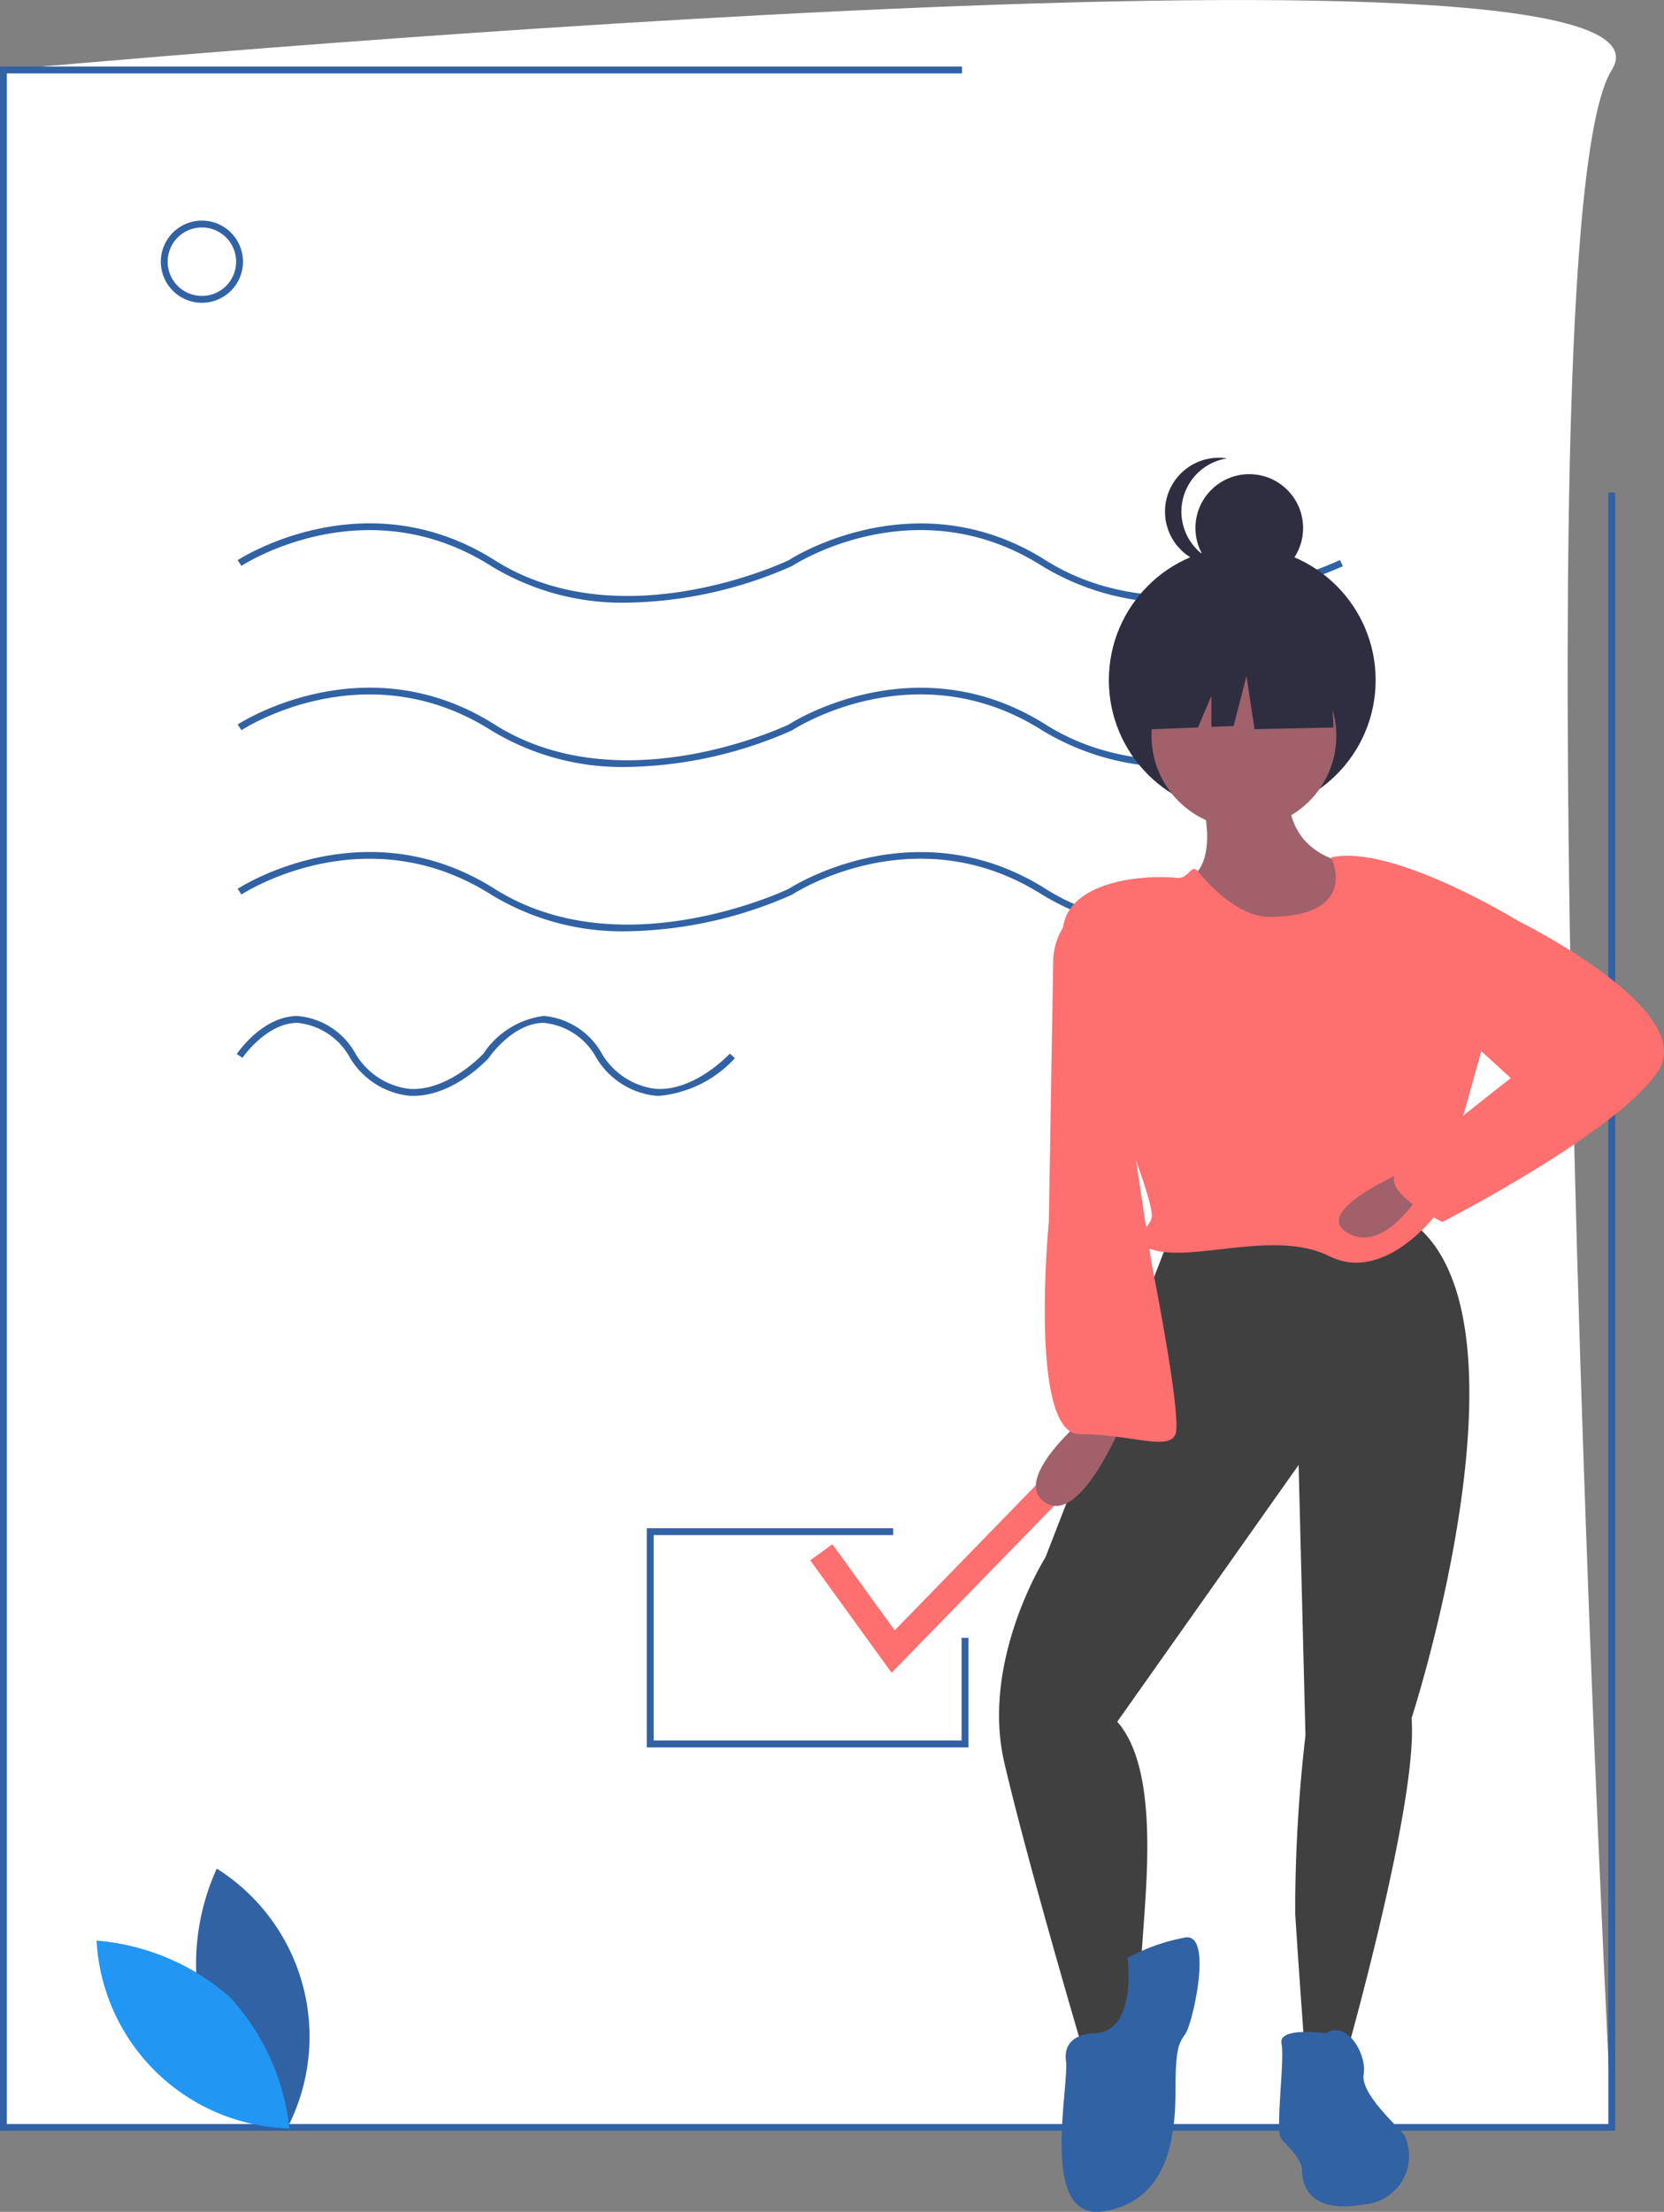 <svg xmlns="http://www.w3.org/2000/svg" id="prefix__undraw_terms_lso0" width="84.602" height="112.412" viewBox="0 0 84.602 112.412">
    <rect x="0" y="0" width="84.602" height="112.412" fill="#808080" stroke="none"/>
    <defs>
        <style>
            .prefix__cls-2{fill:#3162a3}.prefix__cls-3{fill:#fd706f}.prefix__cls-4{fill:#a0616a}.prefix__cls-5{fill:#2f2e41}
        </style>
    </defs>
    <path id="prefix__Path_2725" d="M395.457 176.12h-81.772V71.557s86.817-8 81.772 0 0 104.563 0 104.563z" data-name="Path 2725" transform="translate(-313.511 -68)" style="fill:#fff"/>
    <path id="prefix__Path_2726" d="M82.12 127.9H0V22.992h48.912v.348H.348v104.216h81.424V44.641h.348z" class="prefix__cls-2" data-name="Path 2726" transform="translate(0 -19.609)"/>
    <path id="prefix__Path_2727" d="M442.443 252.775a12.817 12.817 0 0 1-6.934-1.869c-6.441-4.069-12.624-.044-12.685 0l-.02.011a21.468 21.468 0 0 1-8.372 1.86 12.817 12.817 0 0 1-6.934-1.869c-6.441-4.069-12.624-.044-12.685 0l-.193-.29c.064-.042 6.434-4.19 13.064 0 6.357 4.016 14.638.148 14.958 0 .3-.2 6.554-4.1 13.053 0 6.455 4.077 14.883.032 14.967-.009l.153.312a21.468 21.468 0 0 1-8.372 1.854z" class="prefix__cls-2" data-name="Path 2727" transform="translate(-382.537 -222.148)"/>
    <path id="prefix__Path_2728" d="M442.443 309.533a12.817 12.817 0 0 1-6.934-1.869c-6.441-4.068-12.624-.044-12.685 0l-.02.011a21.468 21.468 0 0 1-8.372 1.86 12.817 12.817 0 0 1-6.934-1.869c-6.441-4.068-12.624-.044-12.685 0l-.193-.29c.064-.042 6.434-4.189 13.064 0 6.357 4.015 14.638.148 14.958 0 .3-.2 6.554-4.1 13.053 0 6.455 4.077 14.883.032 14.967-.009l.153.312a21.468 21.468 0 0 1-8.372 1.854z" class="prefix__cls-2" data-name="Path 2728" transform="translate(-382.537 -270.555)"/>
    <path id="prefix__Path_2729" d="M442.443 366.291a12.817 12.817 0 0 1-6.934-1.869c-6.441-4.069-12.624-.044-12.685 0l-.02.011a21.468 21.468 0 0 1-8.372 1.86 12.817 12.817 0 0 1-6.934-1.869c-6.441-4.069-12.624-.044-12.685 0l-.193-.29c.064-.042 6.434-4.19 13.064 0 6.357 4.016 14.638.148 14.958 0 .3-.2 6.554-4.1 13.053 0 6.455 4.077 14.883.032 14.967-.009l.153.312a21.468 21.468 0 0 1-8.372 1.854z" class="prefix__cls-2" data-name="Path 2729" transform="translate(-382.537 -318.962)"/>
    <path id="prefix__Path_2730" d="M415.793 422.988c-.07 0-.14 0-.211-.006a4.006 4.006 0 0 1-3-1.923 3.419 3.419 0 0 0-2.692-1.782c-1.581.02-2.767 1.761-2.779 1.779l-.016.02c-.076.083-1.887 2.041-4.037 1.906a4.006 4.006 0 0 1-3-1.923 3.43 3.43 0 0 0-2.692-1.782c-1.581.02-2.767 1.761-2.779 1.779l-.289-.194c.052-.078 1.3-1.91 3.063-1.933a3.725 3.725 0 0 1 2.981 1.929 3.679 3.679 0 0 0 2.738 1.776c1.917.118 3.622-1.646 3.753-1.785a4.353 4.353 0 0 1 3.055-1.921h.032a3.765 3.765 0 0 1 2.948 1.929 3.679 3.679 0 0 0 2.738 1.776c1.987.126 3.743-1.774 3.76-1.793l.257.235a5.991 5.991 0 0 1-3.83 1.913z" class="prefix__cls-2" data-name="Path 2730" transform="translate(-382.259 -367.294)"/>
    <path id="prefix__Path_2731" d="M239.84 539.039h-16.354V527.9h12.527v.348h-12.179v10.439h15.658v-5.219h.348z" class="prefix__cls-2" data-name="Path 2731" transform="translate(-190.603 -450.231)"/>
    <path id="prefix__Path_2732" d="M370.166 148.379a2.088 2.088 0 1 1 2.088-2.088 2.088 2.088 0 0 1-2.088 2.088zm0-3.828a1.74 1.74 0 1 0 1.74 1.74 1.74 1.74 0 0 0-1.74-1.74z" class="prefix__cls-2" data-name="Path 2732" transform="translate(-359.901 -132.991)"/>
    <path id="prefix__Path_2733" d="M284.1 493.1l-4.139-5.716 1.128-.816 3.168 4.375 12.124-12.456 1 .971z" class="prefix__cls-3" data-name="Path 2733" transform="translate(-238.768 -408.086)"/>
    <path id="prefix__Path_2734" d="M710.618 337.536s2.088 5.393-1.74 5.393 5.915 5.393 9.743 2.262 1.566-3.306 1.566-3.306-5.045.522-4.872-4z" class="prefix__cls-4" data-name="Path 2734" transform="translate(-649.811 -297.878)"/>
    <circle id="prefix__Ellipse_186" cx="6.782" cy="6.782" r="6.782" class="prefix__cls-5" data-name="Ellipse 186" transform="translate(56.377 27.786)"/>
    <path id="prefix__Path_2735" d="M666.693 490.074l-6.611 17.05s-3.306 5.22-2.088 10.439 4 14.615 4 14.615 3.132-1.218 2.958-3.48 1.392-10.265-1.218-13.223l9.221-13.049.348 13.745a77.723 77.723 0 0 0-.522 9.047c.174 2.784.522 7.481.522 7.481l2.088-.348s3.654-12.875 3.306-17.05c0 0 6.611-20.356 0-25.227z" data-name="Path 2735" transform="translate(-606.93 -427.972)" style="fill:#404040"/>
    <path id="prefix__Path_2736" d="M680.949 742.052s-1.566 0-1.392 1.392-1.392 8.177 1.914 7.655 3.654-3.828 3.654-6.089.174-2.436.522-2.958 1.392-5.045 0-4.872a9.855 9.855 0 0 0-2.958 1.044s.522 3.828-1.74 3.828z" class="prefix__cls-2" data-name="Path 2736" transform="translate(-625.362 -638.716)"/>
    <path id="prefix__Path_2737" d="M756.887 769.391s-2.436-.348-2.262.522-.348 4.523 0 4.871 1.044 1.044 1.044 1.566.174 2.262 3.132 1.74a2.467 2.467 0 0 0 2.088-3.48c-.174-.348-2.262-2.088-2.088-3.132s-.87-2.778-1.914-2.087z" class="prefix__cls-2" data-name="Path 2737" transform="translate(-689.469 -666.055)"/>
    <circle id="prefix__Ellipse_187" cx="4.698" cy="4.698" r="4.698" class="prefix__cls-4" data-name="Ellipse 187" transform="translate(58.545 32.699)"/>
    <path id="prefix__Path_2738" d="M693.315 363.661s1.5 2.974-3.07 3.026c-1.436.016-2.806-1.218-3.716-2.33-.321-.392-.457.413-1.044.348-1.566-.174-5.828.087-5.828 2.871s4.872 13.4 4.523 14.441-2.088.87 0 1.566 6.263-1.044 9.047.348 5.393-2.088 5.393-2.088l4.18-14.963s-6.353-3.915-9.485-3.219z" class="prefix__cls-3" data-name="Path 2738" transform="translate(-625.636 -320.088)"/>
    <path id="prefix__Path_2739" d="M673.361 555.109s-4.35 3.48-2.436 4.7 4.176-4.7 4.176-4.7z" class="prefix__cls-4" data-name="Path 2739" transform="translate(-617.773 -483.438)"/>
    <path id="prefix__Path_2740" d="M779.366 469.972s-5.741 2.262-3.828 3.48 3.828-2.088 3.828-2.088z" class="prefix__cls-4" data-name="Path 2740" transform="translate(-707.076 -410.828)"/>
    <path id="prefix__Path_2741" d="M676.168 378.922a3.348 3.348 0 0 0-2.214 3.094l-.222 13.26s-1.044 10.787 1.566 10.787 4.524.87 4.872 0-1.218-8.7-1.218-8.7z" class="prefix__cls-3" data-name="Path 2741" transform="translate(-620.407 -333.175)"/>
    <path id="prefix__Path_2742" d="M797.141 382.47l3.306.522s9.221 4.524 7.133 7.655-10.961 7.655-10.961 7.655-3.306-1.566-2.262-2.61 5.741-4.7 5.741-4.7l-4-3.654z" class="prefix__cls-3" data-name="Path 2742" transform="translate(-723.286 -336.2)"/>
    <path id="prefix__Path_2743" d="M406.482 219.164l-3.442-1.8-4.753.737-.983 4.343 2.448-.094.684-1.6v1.569l1.13-.043.655-2.54.41 2.7 4.015-.082z" class="prefix__cls-5" data-name="Path 2743" transform="translate(-338.846 -185.379)"/>
    <circle id="prefix__Ellipse_188" cx="2.737" cy="2.737" r="2.737" class="prefix__cls-5" data-name="Ellipse 188" transform="translate(60.779 24.098)"/>
    <path id="prefix__Path_2744" d="M715.92 228.854a2.737 2.737 0 0 1 2.32-2.705 2.737 2.737 0 1 0 0 5.41 2.737 2.737 0 0 1-2.32-2.705z" class="prefix__cls-5" data-name="Path 2744" transform="translate(-655.854 -202.853)"/>
    <path id="prefix__Path_2745" d="M380.286 720.735a11.724 11.724 0 0 0 4.367 5.907 10.094 10.094 0 0 0-3.573-13.209 11.724 11.724 0 0 0-.794 7.302z" class="prefix__cls-2" data-name="Path 2745" transform="translate(-370.059 -618.466)"/>
    <path id="prefix__Path_2746" d="M352.644 741.172a11.724 11.724 0 0 1 3.038 6.688 10.094 10.094 0 0 1-9.805-9.545 11.724 11.724 0 0 1 6.767 2.857z" data-name="Path 2746" transform="translate(-340.967 -639.688)" style="fill:#2196f3"/>
</svg>

